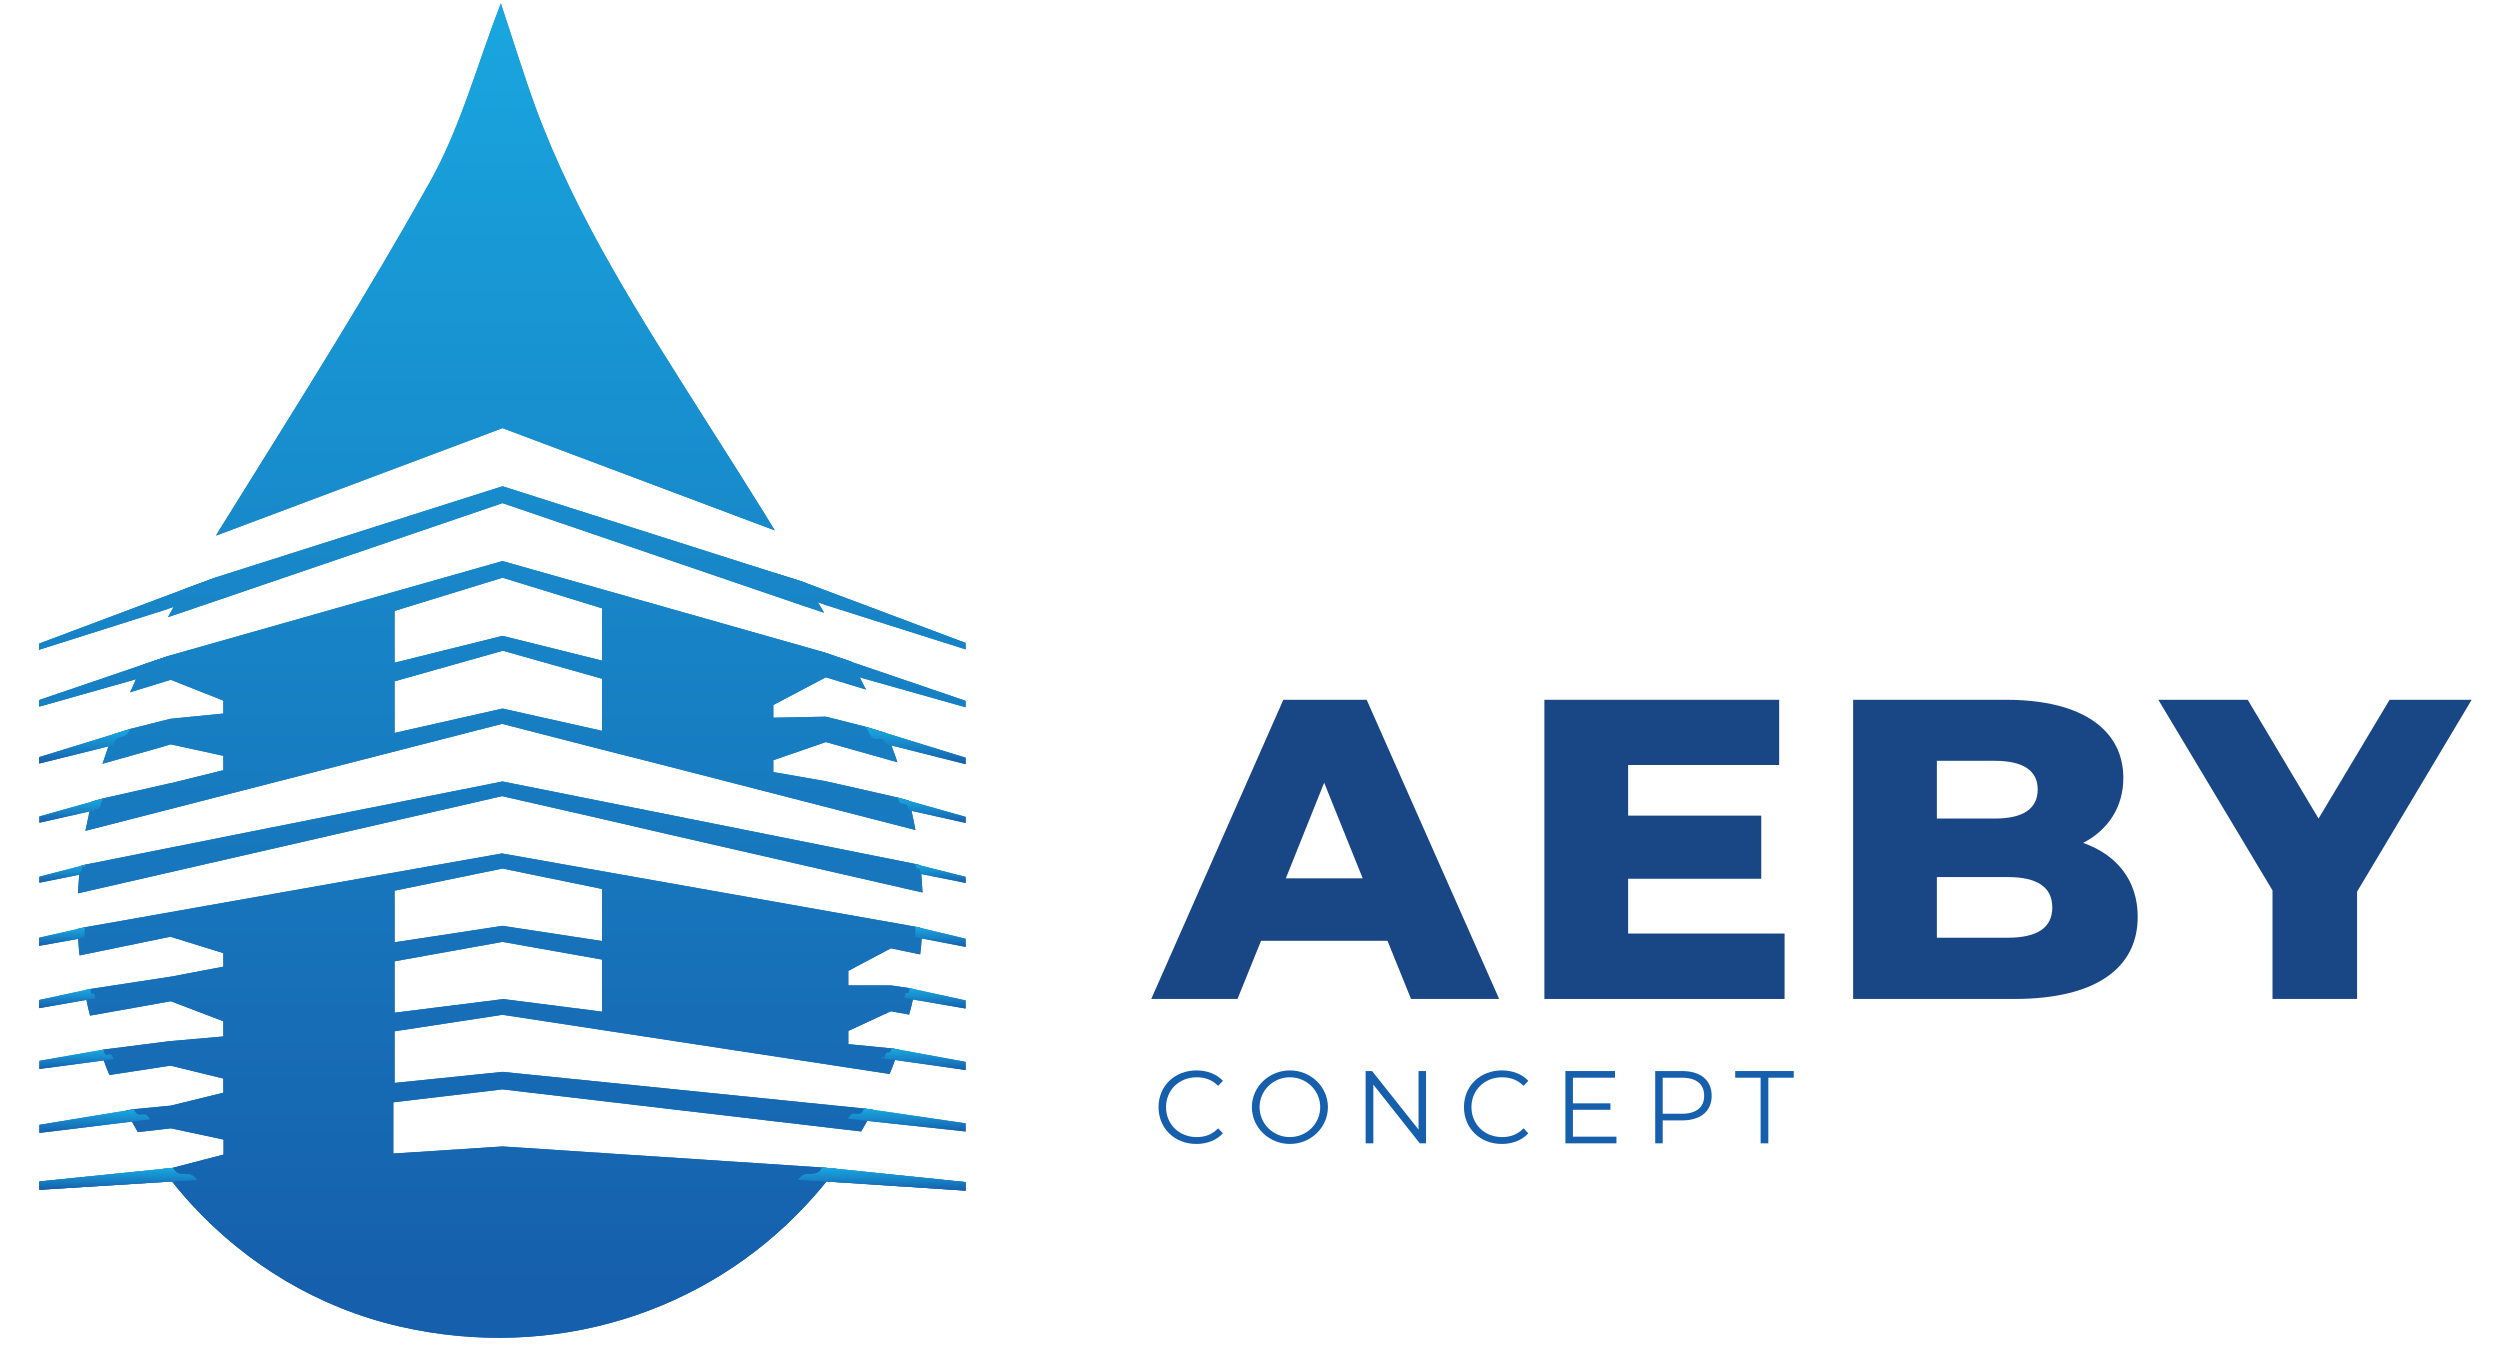 <?xml version="1.0" encoding="UTF-8"?>
<svg xmlns="http://www.w3.org/2000/svg" version="1.2" viewBox="0 0 1200 651" width="1200" height="651">
  <title>aeby-icon</title>
  <defs>
    <linearGradient id="g1" x2="1" gradientUnits="userSpaceOnUse" gradientTransform="matrix(0,635.908,-667.638,0,359.519,-20.063)">
      <stop offset="0" stop-color="#19a9e1"></stop>
      <stop offset="1" stop-color="#165fac"></stop>
    </linearGradient>
    <linearGradient id="g2" x2="1" gradientUnits="userSpaceOnUse" gradientTransform="matrix(0,635.908,-3187.164,0,244.349,-20.063)">
      <stop offset="0" stop-color="#19a9e1"></stop>
      <stop offset="1" stop-color="#165fac"></stop>
    </linearGradient>
    <linearGradient id="g3" x2="1" gradientUnits="userSpaceOnUse" gradientTransform="matrix(0,635.885,-691.724,0,411.378,-20.052)">
      <stop offset="0" stop-color="#19a9e1"></stop>
      <stop offset="1" stop-color="#165fac"></stop>
    </linearGradient>
    <linearGradient id="g4" x2="1" gradientUnits="userSpaceOnUse" gradientTransform="matrix(0,12.22,-32.743,0,449.416,382.825)">
      <stop offset="0" stop-color="#19a9e1"></stop>
      <stop offset="1" stop-color="#165fac"></stop>
    </linearGradient>
    <linearGradient id="g5" x2="1" gradientUnits="userSpaceOnUse" gradientTransform="matrix(0,9.78,-29.403,0,450.432,474.343)">
      <stop offset="0" stop-color="#19a9e1"></stop>
      <stop offset="1" stop-color="#165fac"></stop>
    </linearGradient>
    <linearGradient id="g6" x2="1" gradientUnits="userSpaceOnUse" gradientTransform="matrix(0,10.44,-40.463,0,444.622,503.202)">
      <stop offset="0" stop-color="#19a9e1"></stop>
      <stop offset="1" stop-color="#165fac"></stop>
    </linearGradient>
    <linearGradient id="g7" x2="1" gradientUnits="userSpaceOnUse" gradientTransform="matrix(0,17.82,-47.804,0,442.926,348.946)">
      <stop offset="0" stop-color="#19a9e1"></stop>
      <stop offset="1" stop-color="#165fac"></stop>
    </linearGradient>
    <linearGradient id="g8" x2="1" gradientUnits="userSpaceOnUse" gradientTransform="matrix(0,11.56,-30.363,0,36.25,383.385)">
      <stop offset="0" stop-color="#19a9e1"></stop>
      <stop offset="1" stop-color="#165fac"></stop>
    </linearGradient>
    <linearGradient id="g9" x2="1" gradientUnits="userSpaceOnUse" gradientTransform="matrix(0,8.58,-22.143,0,31.601,415.071)">
      <stop offset="0" stop-color="#19a9e1"></stop>
      <stop offset="1" stop-color="#165fac"></stop>
    </linearGradient>
    <linearGradient id="g10" x2="1" gradientUnits="userSpaceOnUse" gradientTransform="matrix(0,9.059,-24.082,0,453.149,414.764)">
      <stop offset="0" stop-color="#19a9e1"></stop>
      <stop offset="1" stop-color="#165fac"></stop>
    </linearGradient>
    <linearGradient id="g11" x2="1" gradientUnits="userSpaceOnUse" gradientTransform="matrix(0,.08,-0.04,0,241.287,347.486)">
      <stop offset="0" stop-color="#19a9e1"></stop>
      <stop offset="1" stop-color="#165fac"></stop>
    </linearGradient>
    <linearGradient id="g12" x2="1" gradientUnits="userSpaceOnUse" gradientTransform="matrix(0,9.28,-35.623,0,37.888,503.842)">
      <stop offset="0" stop-color="#19a9e1"></stop>
      <stop offset="1" stop-color="#165fac"></stop>
    </linearGradient>
    <linearGradient id="g13" x2="1" gradientUnits="userSpaceOnUse" gradientTransform="matrix(0,.017,-0.017,0,81.959,480.573)">
      <stop offset="0" stop-color="#19a9e1"></stop>
      <stop offset="1" stop-color="#165fac"></stop>
    </linearGradient>
    <linearGradient id="g14" x2="1" gradientUnits="userSpaceOnUse" gradientTransform="matrix(0,11.34,-53.145,0,46.65,532.441)">
      <stop offset="0" stop-color="#19a9e1"></stop>
      <stop offset="1" stop-color="#165fac"></stop>
    </linearGradient>
    <linearGradient id="g15" x2="1" gradientUnits="userSpaceOnUse" gradientTransform="matrix(0,11.02,-56.545,0,436.327,532.041)">
      <stop offset="0" stop-color="#19a9e1"></stop>
      <stop offset="1" stop-color="#165fac"></stop>
    </linearGradient>
    <linearGradient id="g16" x2="1" gradientUnits="userSpaceOnUse" gradientTransform="matrix(0,16.5,-43.584,0,43.744,350.006)">
      <stop offset="0" stop-color="#19a9e1"></stop>
      <stop offset="1" stop-color="#165fac"></stop>
    </linearGradient>
    <linearGradient id="g17" x2="1" gradientUnits="userSpaceOnUse" gradientTransform="matrix(0,.02,-0.02,0,81.953,326.386)">
      <stop offset="0" stop-color="#19a9e1"></stop>
      <stop offset="1" stop-color="#165fac"></stop>
    </linearGradient>
    <linearGradient id="g18" x2="1" gradientUnits="userSpaceOnUse" gradientTransform="matrix(0,635.908,-1621.986,0,54.435,-20.063)">
      <stop offset="0" stop-color="#19a9e1"></stop>
      <stop offset="1" stop-color="#165fac"></stop>
    </linearGradient>
    <linearGradient id="g19" x2="1" gradientUnits="userSpaceOnUse" gradientTransform="matrix(0,635.908,-1641.165,0,434.663,-20.063)">
      <stop offset="0" stop-color="#19a9e1"></stop>
      <stop offset="1" stop-color="#165fac"></stop>
    </linearGradient>
    <linearGradient id="g20" x2="1" gradientUnits="userSpaceOnUse" gradientTransform="matrix(0,635.908,-1550.887,0,68.336,-20.063)">
      <stop offset="0" stop-color="#19a9e1"></stop>
      <stop offset="1" stop-color="#165fac"></stop>
    </linearGradient>
    <linearGradient id="g21" x2="1" gradientUnits="userSpaceOnUse" gradientTransform="matrix(0,635.908,-1582.128,0,425.375,-20.063)">
      <stop offset="0" stop-color="#19a9e1"></stop>
      <stop offset="1" stop-color="#165fac"></stop>
    </linearGradient>
    <linearGradient id="g22" x2="1" gradientUnits="userSpaceOnUse" gradientTransform="matrix(0,8.9,-21.901,0,31.587,445.144)">
      <stop offset="0" stop-color="#19a9e1"></stop>
      <stop offset="1" stop-color="#165fac"></stop>
    </linearGradient>
    <linearGradient id="g23" x2="1" gradientUnits="userSpaceOnUse" gradientTransform="matrix(0,9.74,-24.302,0,453.327,444.804)">
      <stop offset="0" stop-color="#19a9e1"></stop>
      <stop offset="1" stop-color="#165fac"></stop>
    </linearGradient>
    <linearGradient id="g24" x2="1" gradientUnits="userSpaceOnUse" gradientTransform="matrix(0,9.18,-26.962,0,33.872,474.702)">
      <stop offset="0" stop-color="#19a9e1"></stop>
      <stop offset="1" stop-color="#165fac"></stop>
    </linearGradient>
    <linearGradient id="g25" x2="1" gradientUnits="userSpaceOnUse" gradientTransform="matrix(0,10.516,-75.654,0,57.481,560.597)">
      <stop offset="0" stop-color="#19a9e1"></stop>
      <stop offset="1" stop-color="#165fac"></stop>
    </linearGradient>
    <linearGradient id="g26" x2="1" gradientUnits="userSpaceOnUse" gradientTransform="matrix(0,11.121,-80.407,0,424.094,560.362)">
      <stop offset="0" stop-color="#19a9e1"></stop>
      <stop offset="1" stop-color="#165fac"></stop>
    </linearGradient>
    <linearGradient id="g27" x2="1" gradientUnits="userSpaceOnUse" gradientTransform="matrix(0,635.908,-667.638,0,359.519,-20.063)">
      <stop offset="0" stop-color="#19a9e1"></stop>
      <stop offset="1" stop-color="#165fac"></stop>
    </linearGradient>
    <linearGradient id="g28" x2="1" gradientUnits="userSpaceOnUse" gradientTransform="matrix(0,635.908,-3187.164,0,244.349,-20.063)">
      <stop offset="0" stop-color="#19a9e1"></stop>
      <stop offset="1" stop-color="#165fac"></stop>
    </linearGradient>
    <linearGradient id="g29" x2="1" gradientUnits="userSpaceOnUse" gradientTransform="matrix(0,635.885,-691.724,0,411.378,-20.052)">
      <stop offset="0" stop-color="#19a9e1"></stop>
      <stop offset="1" stop-color="#165fac"></stop>
    </linearGradient>
    <linearGradient id="g30" x2="1" gradientUnits="userSpaceOnUse" gradientTransform="matrix(0,12.22,-32.743,0,449.416,382.825)">
      <stop offset="0" stop-color="#19a9e1"></stop>
      <stop offset="1" stop-color="#165fac"></stop>
    </linearGradient>
    <linearGradient id="g31" x2="1" gradientUnits="userSpaceOnUse" gradientTransform="matrix(0,9.78,-29.403,0,450.432,474.343)">
      <stop offset="0" stop-color="#19a9e1"></stop>
      <stop offset="1" stop-color="#165fac"></stop>
    </linearGradient>
    <linearGradient id="g32" x2="1" gradientUnits="userSpaceOnUse" gradientTransform="matrix(0,10.44,-40.463,0,444.622,503.202)">
      <stop offset="0" stop-color="#19a9e1"></stop>
      <stop offset="1" stop-color="#165fac"></stop>
    </linearGradient>
    <linearGradient id="g33" x2="1" gradientUnits="userSpaceOnUse" gradientTransform="matrix(0,17.82,-47.804,0,442.926,348.946)">
      <stop offset="0" stop-color="#19a9e1"></stop>
      <stop offset="1" stop-color="#165fac"></stop>
    </linearGradient>
    <linearGradient id="g34" x2="1" gradientUnits="userSpaceOnUse" gradientTransform="matrix(0,11.56,-30.363,0,36.25,383.385)">
      <stop offset="0" stop-color="#19a9e1"></stop>
      <stop offset="1" stop-color="#165fac"></stop>
    </linearGradient>
    <linearGradient id="g35" x2="1" gradientUnits="userSpaceOnUse" gradientTransform="matrix(0,8.58,-22.143,0,31.601,415.071)">
      <stop offset="0" stop-color="#19a9e1"></stop>
      <stop offset="1" stop-color="#165fac"></stop>
    </linearGradient>
    <linearGradient id="g36" x2="1" gradientUnits="userSpaceOnUse" gradientTransform="matrix(0,9.059,-24.082,0,453.149,414.764)">
      <stop offset="0" stop-color="#19a9e1"></stop>
      <stop offset="1" stop-color="#165fac"></stop>
    </linearGradient>
    <linearGradient id="g37" x2="1" gradientUnits="userSpaceOnUse" gradientTransform="matrix(0,.08,-0.04,0,241.287,347.486)">
      <stop offset="0" stop-color="#19a9e1"></stop>
      <stop offset="1" stop-color="#165fac"></stop>
    </linearGradient>
    <linearGradient id="g38" x2="1" gradientUnits="userSpaceOnUse" gradientTransform="matrix(0,9.28,-35.623,0,37.888,503.842)">
      <stop offset="0" stop-color="#19a9e1"></stop>
      <stop offset="1" stop-color="#165fac"></stop>
    </linearGradient>
    <linearGradient id="g39" x2="1" gradientUnits="userSpaceOnUse" gradientTransform="matrix(0,.017,-0.017,0,81.959,480.573)">
      <stop offset="0" stop-color="#19a9e1"></stop>
      <stop offset="1" stop-color="#165fac"></stop>
    </linearGradient>
    <linearGradient id="g40" x2="1" gradientUnits="userSpaceOnUse" gradientTransform="matrix(0,11.34,-53.145,0,46.65,532.441)">
      <stop offset="0" stop-color="#19a9e1"></stop>
      <stop offset="1" stop-color="#165fac"></stop>
    </linearGradient>
    <linearGradient id="g41" x2="1" gradientUnits="userSpaceOnUse" gradientTransform="matrix(0,11.02,-56.545,0,436.327,532.041)">
      <stop offset="0" stop-color="#19a9e1"></stop>
      <stop offset="1" stop-color="#165fac"></stop>
    </linearGradient>
    <linearGradient id="g42" x2="1" gradientUnits="userSpaceOnUse" gradientTransform="matrix(0,16.5,-43.584,0,43.744,350.006)">
      <stop offset="0" stop-color="#19a9e1"></stop>
      <stop offset="1" stop-color="#165fac"></stop>
    </linearGradient>
    <linearGradient id="g43" x2="1" gradientUnits="userSpaceOnUse" gradientTransform="matrix(0,.02,-0.02,0,81.953,326.386)">
      <stop offset="0" stop-color="#19a9e1"></stop>
      <stop offset="1" stop-color="#165fac"></stop>
    </linearGradient>
    <linearGradient id="g44" x2="1" gradientUnits="userSpaceOnUse" gradientTransform="matrix(0,635.908,-1621.986,0,54.435,-20.063)">
      <stop offset="0" stop-color="#19a9e1"></stop>
      <stop offset="1" stop-color="#165fac"></stop>
    </linearGradient>
    <linearGradient id="g45" x2="1" gradientUnits="userSpaceOnUse" gradientTransform="matrix(0,635.908,-1641.165,0,434.663,-20.063)">
      <stop offset="0" stop-color="#19a9e1"></stop>
      <stop offset="1" stop-color="#165fac"></stop>
    </linearGradient>
    <linearGradient id="g46" x2="1" gradientUnits="userSpaceOnUse" gradientTransform="matrix(0,635.908,-1550.887,0,68.336,-20.063)">
      <stop offset="0" stop-color="#19a9e1"></stop>
      <stop offset="1" stop-color="#165fac"></stop>
    </linearGradient>
    <linearGradient id="g47" x2="1" gradientUnits="userSpaceOnUse" gradientTransform="matrix(0,635.908,-1582.128,0,425.375,-20.063)">
      <stop offset="0" stop-color="#19a9e1"></stop>
      <stop offset="1" stop-color="#165fac"></stop>
    </linearGradient>
    <linearGradient id="g48" x2="1" gradientUnits="userSpaceOnUse" gradientTransform="matrix(0,8.9,-21.901,0,31.587,445.144)">
      <stop offset="0" stop-color="#19a9e1"></stop>
      <stop offset="1" stop-color="#165fac"></stop>
    </linearGradient>
    <linearGradient id="g49" x2="1" gradientUnits="userSpaceOnUse" gradientTransform="matrix(0,9.74,-24.302,0,453.327,444.804)">
      <stop offset="0" stop-color="#19a9e1"></stop>
      <stop offset="1" stop-color="#165fac"></stop>
    </linearGradient>
    <linearGradient id="g50" x2="1" gradientUnits="userSpaceOnUse" gradientTransform="matrix(0,9.18,-26.962,0,33.872,474.702)">
      <stop offset="0" stop-color="#19a9e1"></stop>
      <stop offset="1" stop-color="#165fac"></stop>
    </linearGradient>
    <linearGradient id="g51" x2="1" gradientUnits="userSpaceOnUse" gradientTransform="matrix(0,10.516,-75.654,0,57.481,560.597)">
      <stop offset="0" stop-color="#19a9e1"></stop>
      <stop offset="1" stop-color="#165fac"></stop>
    </linearGradient>
    <linearGradient id="g52" x2="1" gradientUnits="userSpaceOnUse" gradientTransform="matrix(0,11.121,-80.407,0,424.094,560.362)">
      <stop offset="0" stop-color="#19a9e1"></stop>
      <stop offset="1" stop-color="#165fac"></stop>
    </linearGradient>
    <linearGradient id="g53" x2="1" gradientUnits="userSpaceOnUse" gradientTransform="matrix(0,10.516,-75.654,0,57.481,560.597)">
      <stop offset="0" stop-color="#19a9e1"></stop>
      <stop offset="1" stop-color="#165fac"></stop>
    </linearGradient>
    <linearGradient id="g54" x2="1" gradientUnits="userSpaceOnUse" gradientTransform="matrix(0,11.121,-80.407,0,424.094,560.362)">
      <stop offset="0" stop-color="#19a9e1"></stop>
      <stop offset="1" stop-color="#165fac"></stop>
    </linearGradient>
  </defs>
  <style>
		.s0 { fill: url(#g1) } 
		.s1 { fill: url(#g2) } 
		.s2 { fill: url(#g3) } 
		.s3 { fill: url(#g4) } 
		.s4 { fill: url(#g5) } 
		.s5 { fill: url(#g6) } 
		.s6 { fill: url(#g7) } 
		.s7 { fill: url(#g8) } 
		.s8 { fill: url(#g9) } 
		.s9 { fill: url(#g10) } 
		.s10 { fill: url(#g11) } 
		.s11 { fill: url(#g12) } 
		.s12 { fill: url(#g13) } 
		.s13 { fill: url(#g14) } 
		.s14 { fill: url(#g15) } 
		.s15 { fill: url(#g16) } 
		.s16 { fill: url(#g17) } 
		.s17 { fill: url(#g18) } 
		.s18 { fill: url(#g19) } 
		.s19 { fill: url(#g20) } 
		.s20 { fill: url(#g21) } 
		.s21 { fill: url(#g22) } 
		.s22 { fill: url(#g23) } 
		.s23 { fill: url(#g24) } 
		.s24 { fill: url(#g25) } 
		.s25 { fill: url(#g26) } 
		.s26 { fill: url(#g27) } 
		.s27 { fill: url(#g28) } 
		.s28 { fill: url(#g29) } 
		.s29 { fill: url(#g30) } 
		.s30 { fill: url(#g31) } 
		.s31 { fill: url(#g32) } 
		.s32 { fill: url(#g33) } 
		.s33 { fill: url(#g34) } 
		.s34 { fill: url(#g35) } 
		.s35 { fill: url(#g36) } 
		.s36 { fill: url(#g37) } 
		.s37 { fill: url(#g38) } 
		.s38 { fill: url(#g39) } 
		.s39 { fill: url(#g40) } 
		.s40 { fill: url(#g41) } 
		.s41 { fill: url(#g42) } 
		.s42 { fill: url(#g43) } 
		.s43 { fill: url(#g44) } 
		.s44 { fill: url(#g45) } 
		.s45 { fill: url(#g46) } 
		.s46 { fill: url(#g47) } 
		.s47 { fill: url(#g48) } 
		.s48 { fill: url(#g49) } 
		.s49 { fill: url(#g50) } 
		.s50 { fill: url(#g51) } 
		.s51 { fill: url(#g52) } 
		.s52 { fill: url(#g53) } 
		.s53 { fill: url(#g54) } 
		.s54 { fill: #194786 } 
		.s55 { fill: #165fac } 
	</style>
  <path id="&lt;Path&gt;" class="s0" d="m241.2 205.5l-137.5 51.6q0.5-0.8 0.9-1.6 4.2-6.7 8.4-13.5c31.7-50.9 63.7-101.7 93-154 14.9-26.3 22.9-56.6 34.4-86.4 5.6 16.8 10.6 33.2 16.4 49.2 19.9 54.4 51.3 102.5 82 151.1 9.5 14.9 19 29.9 28.4 45q2.4 3.8 4.7 7.7z"></path>
  <path id="&lt;Path&gt;" class="s1" d="m395.6 294.2l-0.1-0.1-8.4-2.8-145.9-49.8-152.2 51.9-0.3 0.1-8 2.7-0.1 0.1q3.6-6.7 7.5-13.4l15.4-5.7 0.2-0.1 137.5-43.7 131.3 41.8 12.6 4 2.2 0.8q4.2 7.1 8.3 14.2z"></path>
  <path id="&lt;Compound Path&gt;" fill-rule="evenodd" class="s2" d="m442.7 445.6q-0.1 2.4-0.3 4.8-0.1 2-0.3 4-0.2 1.8-0.4 3.6v0.1l-14.1-2.9-15.5 8.2-4.8 2.6h-0.1v7h20.4l9 1.3 0.1 0.1 2.5 0.5q-0.5 2.4-1 4.8-0.4 1.9-0.9 3.9-0.3 1.3-0.7 2.5-0.1 0.4-0.2 0.8 0 0 0 0.1l-8.8-1.6-20.3 9.4-0.1 0.1v6.3l20.4 2h0.4 0.1l3.3 0.6q-0.9 2.5-1.8 5-0.7 1.9-1.4 3.8-0.6 1.5-1.2 2.9 0 0 0 0l-185.8-28.4-51.7 7.9-0.1 0.1v24.7l51.8-5.3 173.6 17.6h0.3l4 0.6q-1.4 2.7-2.8 5.3-1.1 1.9-2.2 3.8-0.4 0.6-0.8 1.3l-172.1-20.2-52.4 6.2v24.6l52.4-3.4 153.6 10.1 6.6 0.6c-4.5 6.1-9.3 11.9-14.4 17.3-48.3 52-121.4 75.2-194.8 58.5-39.5-9-73.8-30-100.1-58.5q-7.5-8.2-14.2-17.2l3.3-0.3 0.9-0.1h0.2l25-6.5v-7.2l-25.2-5.4-15.9 1.8q-0.4-0.6-0.8-1.3-1.1-1.9-2.1-3.8c-1-1.7-1.9-3.5-2.9-5.2l3.8-0.7h0.1l17.6-1.7h0.1l0.3-0.1h0.1l24.8-6.1v-6.8l-24.1-5.9h-0.1l-1-0.3h-0.1l-29.4 4.5q0 0 0 0c-0.4-1.1-0.8-2.1-1.3-3.2q-0.7-1.9-1.4-3.8-0.9-2.4-1.7-4.9l1.4-0.2 0.1-0.1 32.3-4.1h0.1l25.2-2.2v-7.3l-25.2-9.6h-0.1l-38.7 6.9q0 0 0-0.1c-0.3-1.2-0.6-2.3-0.9-3.6q-0.4-1.9-0.8-3.8-0.4-1.8-0.7-3.6-0.1-0.5-0.2-1.1l2.8-0.6 38.5-5.9h0.1l25.2-4.8v-6.5l-25.2-7.8-0.1-0.1-43.7 9v-0.1c-0.2-1.3-0.3-2.6-0.4-3.9q-0.2-2-0.3-4-0.1-2.3-0.2-4.7l3.4-0.8 200.5-35.5v0.1l198.1 35.1zm-153.7 15l-47.8-8.5-51.7 9.3h-0.1v24.7l51.8-6.5v-0.1l47.8 6.1zm0-33.9l-47.8-9.8-51.7 10.6h-0.1v24.8l51.8-7.9 47.8 7.3zm150.4-28.3l-118.9-30.6-31.5-8-47.8-12.3v-0.1l-200.2 51.4q0.5-2.6 1.1-5.2 0.4-2.1 0.9-4.2 0.5-2.3 1.1-4.7l5.1-1.4 32.7-7.4h0.1 0.1l25.1-6.2v-6.9l-25.2-5.5h-0.1l-4.7 1.4-28 7.9q0.7-2.1 1.4-4.1 0.7-2.2 1.5-4.4 1-2.8 2.1-5.6l8.2-2.6 19.5-4.9h0.1l25.2-2.5v-6.2l-25.2-10h-0.1l-5.8 1.8-13.7 4.2c0.3-0.6 0.6-1.2 0.9-1.8q1-2.3 2-4.6 1.7-3.5 3.4-6.9l11.9-4.1 160.6-45.6 154.4 43.8 13.1 4.5q2 3.7 3.9 7.4 0.9 1.8 1.8 3.6 0.3 0.5 0.6 1.1 0.4 0.6 0.7 1.3 0 0 0 0l-19.3-5.9-25.2 13.3v0.1 6l25.2-0.5 19.3 4.9h0.1l9.6 3q1.3 2.9 2.4 5.8 0.9 2.3 1.7 4.5 0.6 1.8 1.2 3.6 0.1 0 0.1 0.1l-34.4-9.7-25.2 8.7v5.7l25.2 4.4 34.4 7.8 5.5 1.5q0.6 2.4 1.2 4.8 0.4 2.1 0.9 4.2 0.5 2.5 1 5 0 0 0 0 0 0.1 0 0.1zm-150.4-72.6l-47.8-13.5v0.1l-51.7 14.6h-0.1v24.8l51.8-11.7 47.8 10.7zm0-33.8l-47.8-14.7-51.7 15.9h-0.1v24.9l51.8-12.9 47.8 11.9zm153.8 136.3v0.1l-122.3-28-31.5-7.3-47.8-10.9v-0.1l-203.8 46.7q0.2-3.7 0.5-7.4 0-0.8 0.1-1.6c0.1-1.4 0.3-2.7 0.4-4.1l2.5-0.7h0.1l200.2-39.9 198.2 39.6 2.5 0.6q0.2 2.1 0.3 4.2 0.2 2.1 0.3 4.1 0.2 2.3 0.3 4.7z"></path>
  <path id="&lt;Path&gt;" class="s3" d="m463.5 392.1v2.9l-25.1-5.6-2.2-0.5c-1.5-6.1-3.4-0.1-5.4-6.1l5.5 1.6z"></path>
  <path id="&lt;Path&gt;" class="s4" d="m463.5 480.2v3.9l-26.2-4.5-3.2-0.6c1.1-5.6 1.9 0.9 2.5-4.7l0.1 0.1 2.5 0.5z"></path>
  <path id="&lt;Path&gt;" class="s5" d="m463.5 509.7v3.9l-35.3-5-5.2-0.7c0.6-1.6 1.1 0.8 1.6-0.7 1.3-4 2.4 0 3.4-4h0.1l3.3 0.6z"></path>
  <path id="&lt;Path&gt;" class="s6" d="m463.5 363.7v3.1l-34.1-8.6-4.2-1c-2.4-5.7-5 0.7-7.8-4.9q-0.8-1.7-1.7-3.4l0.1 0.1 9.6 2.9z"></path>
  <path id="&lt;Path&gt;" class="s7" d="m49.2 383.4q-0.5 1.7-1 3.3c-1.2 3.8-2.3-0.4-3.3 3.4-0.2 1.1-0.5-1.9-0.7-0.9l-2.2 0.5-23.1 5.2v-3l25.2-7.1 5.1-1.4z"></path>
  <path id="&lt;Path&gt;" class="s8" d="m41 415.1c-0.6 3.2-1.2-1.6-1.7 1.7-0.3 2.3-0.6 0.6-0.9 3l-19.5 3.9v-2.9z"></path>
  <path id="&lt;Path&gt;" class="s9" d="m463.5 420.9v2.9l-21-4.2-0.7-0.1c-0.6-5.6-1.4 0.8-2.4-4.7l2.4 0.6z"></path>
  <path id="&lt;Path&gt;" class="s10" d="m241.2 347.5v0.1-0.1z"></path>
  <path id="&lt;Path&gt;" class="s11" d="m54.5 508.4l-3.2 0.4-32.4 4.3v-3.9l29.2-5.1 1.4-0.2 0.1-0.1q0 0.1 0.1 0.2c1.3 5.5 3-1 4.8 4.4z"></path>
  <path id="&lt;Path&gt;" class="s12" d="m82 480.6h-0.1z"></path>
  <path id="&lt;Path&gt;" class="s13" d="m72 537.3l-6.6 0.8-46.5 5.7v-3.9l41.5-6.8 3.8-0.7h0.1c2.3 5.8 4.9-0.6 7.7 4.9z"></path>
  <path id="&lt;Path&gt;" class="s14" d="m463.5 539.2v3.9l-49.4-5.3-7.1-0.8c2.8-5.5 5.4 0.9 7.8-4.9v-0.1l0.3 0.1 4 0.6z"></path>
  <path id="&lt;Path&gt;" class="s15" d="m62.4 350c-2.9 6.4-5.6 1-8.1 7.6l-3.7 1-31.8 7.9v-3.1l35.4-10.9z"></path>
  <path id="&lt;Path&gt;" class="s16" d="m82 326.4h-0.1z"></path>
  <path id="&lt;Path&gt;" class="s17" d="m80.6 315q-0.4 0.5-0.7 1.1c-3.7 6.9-7.4 1.8-10.8 8.8l-5.8 1.7-44.5 12.6v-3.2l49.9-17z"></path>
  <path id="&lt;Path&gt;" class="s18" d="m463.5 336.4v3.1l-48.5-13.7-6.8-2q-0.7-1.2-1.4-2.4c-3.6-6.8-7.4-1.5-11.2-8.2l13.1 4.5z"></path>
  <path id="&lt;Path&gt;" class="s19" d="m103.7 277.1q-0.4 0.6-0.8 1.2c-4.1 6.7-8.2 5.4-12.1 12.2-0.6 0.9-1.3-2.2-1.9-1.2q-0.1 0.1-0.2 0.2l-8 2.7-0.1 0.1-61.9 19.6 0.1-3 69.3-26 15.4-5.7z"></path>
  <path id="&lt;Path&gt;" class="s20" d="m463.5 308.6v3.1l-67.9-21.5-0.1-0.1-8.4-2.8c-3.2-5.3-6.6 1-9.9-4.5q-2.3-3.8-4.7-7.6l12.6 4 2.2 0.8z"></path>
  <path id="&lt;Path&gt;" class="s21" d="m40.6 450l-2.8 0.6-19 3.4v-3.9l18.5-4.2 3.4-0.8q-0.1 1.8-0.1 3.5c-0.2 4.5-0.1-3 0 1.4z"></path>
  <path id="&lt;Path&gt;" class="s22" d="m463.5 450.6v3.9l-21.4-4.1-2.9-0.6c0.3-5.7 0.3 0.6 0.1-5l3.4 0.8 20.8 5z"></path>
  <path id="&lt;Path&gt;" class="s23" d="m45.8 479.2l-3.5 0.6-23.5 4.1v-3.9l21.8-4.7 2.8-0.6c0.6 5.6 1.4-0.9 2.4 4.5z"></path>
  <path id="&lt;Path&gt;" class="s24" d="m94.6 566.3l-2.5 0.2-73.2 4.6v-4l59-6 3.3-0.3 1.1-0.1 0.6-0.1c3.6 6 7.5 0.1 11.7 5.7z"></path>
  <path id="&lt;Path&gt;" class="s25" d="m463.5 567.4v4.1l-76.5-5-3.9-0.2c4.2-5.7 8.1 0.2 11.7-5.9l6.6 0.6z"></path>
  <path id="&lt;Path&gt;" class="s26" d="m241.2 205.5l-137.5 51.6q0.5-0.8 0.9-1.6 4.2-6.7 8.4-13.5c31.7-50.9 63.7-101.7 93-154 14.9-26.3 22.9-56.6 34.4-86.4 5.6 16.8 10.6 33.2 16.4 49.2 19.9 54.4 51.3 102.5 82 151.1 9.5 14.9 19 29.9 28.4 45q2.4 3.8 4.7 7.7z"></path>
  <path id="&lt;Path&gt;" class="s27" d="m395.6 294.2l-0.1-0.1-8.4-2.8-145.9-49.8-152.2 51.9-0.3 0.1-8 2.7-0.1 0.1q3.6-6.7 7.5-13.4l15.4-5.7 0.2-0.1 137.5-43.7 131.3 41.8 12.6 4 2.2 0.8q4.2 7.1 8.3 14.2z"></path>
  <path id="&lt;Compound Path&gt;" fill-rule="evenodd" class="s28" d="m442.7 445.6q-0.1 2.4-0.3 4.8-0.1 2-0.3 4-0.2 1.8-0.4 3.6v0.1l-14.1-2.9-15.5 8.2-4.8 2.6h-0.1v7h20.4l9 1.3 0.1 0.1 2.5 0.5q-0.5 2.4-1 4.8-0.4 1.9-0.9 3.9-0.3 1.3-0.7 2.5-0.1 0.4-0.2 0.8 0 0 0 0.1l-8.8-1.6-20.3 9.4-0.1 0.1v6.3l20.4 2h0.4 0.1l3.3 0.6q-0.9 2.5-1.8 5-0.7 1.9-1.4 3.8-0.6 1.5-1.2 2.9 0 0 0 0l-185.8-28.4-51.7 7.9-0.1 0.1v24.7l51.8-5.3 173.6 17.6h0.3l4 0.6q-1.4 2.7-2.8 5.3-1.1 1.9-2.2 3.8-0.4 0.6-0.8 1.3l-172.1-20.2-52.4 6.2v24.6l52.4-3.4 153.6 10.1 6.6 0.6c-4.5 6.1-9.3 11.9-14.4 17.3-48.3 52-121.4 75.2-194.8 58.5-39.5-9-73.8-30-100.1-58.5q-7.5-8.2-14.2-17.2l3.3-0.3 0.9-0.1h0.2l25-6.5v-7.2l-25.2-5.4-15.9 1.8q-0.4-0.6-0.8-1.3-1.1-1.9-2.1-3.8c-1-1.7-1.9-3.5-2.9-5.2l3.8-0.7h0.1l17.6-1.7h0.1l0.3-0.1h0.1l24.8-6.1v-6.8l-24.1-5.9h-0.1l-1-0.3h-0.1l-29.4 4.5q0 0 0 0c-0.4-1.1-0.8-2.1-1.3-3.2q-0.7-1.9-1.4-3.8-0.9-2.4-1.7-4.9l1.4-0.2 0.1-0.1 32.3-4.1h0.1l25.2-2.2v-7.3l-25.2-9.6h-0.1l-38.7 6.9q0 0 0-0.1c-0.3-1.2-0.6-2.3-0.9-3.6q-0.4-1.9-0.8-3.8-0.4-1.8-0.7-3.6-0.1-0.5-0.2-1.1l2.8-0.6 38.5-5.9h0.1l25.2-4.8v-6.5l-25.2-7.8-0.1-0.1-43.7 9v-0.1c-0.2-1.3-0.3-2.6-0.4-3.9q-0.2-2-0.3-4-0.1-2.3-0.2-4.7l3.4-0.8 200.5-35.5v0.1l198.1 35.1zm-153.7 15l-47.8-8.5-51.7 9.3h-0.1v24.7l51.8-6.5v-0.1l47.8 6.1zm0-33.9l-47.8-9.8-51.7 10.6h-0.1v24.8l51.8-7.9 47.8 7.3zm150.4-28.3l-118.9-30.6-31.5-8-47.8-12.3v-0.1l-200.2 51.4q0.5-2.6 1.1-5.2 0.4-2.1 0.9-4.2 0.5-2.3 1.1-4.7l5.1-1.4 32.7-7.4h0.1 0.1l25.1-6.2v-6.9l-25.2-5.5h-0.1l-4.7 1.4-28 7.9q0.7-2.1 1.4-4.1 0.7-2.2 1.5-4.4 1-2.8 2.1-5.6l8.2-2.6 19.5-4.9h0.1l25.2-2.5v-6.2l-25.2-10h-0.1l-5.8 1.8-13.7 4.2c0.3-0.6 0.6-1.2 0.9-1.8q1-2.3 2-4.6 1.7-3.5 3.4-6.9l11.9-4.1 160.6-45.6 154.4 43.8 13.1 4.5q2 3.7 3.9 7.4 0.9 1.8 1.8 3.6 0.3 0.5 0.6 1.1 0.4 0.6 0.7 1.3 0 0 0 0l-19.3-5.9-25.2 13.3v0.1 6l25.2-0.5 19.3 4.9h0.1l9.6 3q1.3 2.9 2.4 5.8 0.9 2.3 1.7 4.5 0.6 1.8 1.2 3.6 0.1 0 0.1 0.1l-34.4-9.7-25.2 8.7v5.7l25.2 4.4 34.4 7.8 5.5 1.5q0.6 2.4 1.2 4.8 0.4 2.1 0.9 4.2 0.5 2.5 1 5 0 0 0 0 0 0.1 0 0.1zm-150.4-72.6l-47.8-13.5v0.1l-51.7 14.6h-0.1v24.8l51.8-11.7 47.8 10.7zm0-33.8l-47.8-14.7-51.7 15.9h-0.1v24.9l51.8-12.9 47.8 11.9zm153.8 136.3v0.1l-122.3-28-31.5-7.3-47.8-10.9v-0.1l-203.8 46.7q0.2-3.7 0.5-7.4 0-0.8 0.1-1.6c0.1-1.4 0.3-2.7 0.4-4.1l2.5-0.7h0.1l200.2-39.9 198.2 39.6 2.5 0.6q0.2 2.1 0.3 4.2 0.2 2.1 0.3 4.1 0.2 2.3 0.3 4.7z"></path>
  <path id="&lt;Path&gt;" class="s29" d="m463.5 392.1v2.9l-25.1-5.6-2.2-0.5c-1.5-6.1-3.4-0.1-5.4-6.1l5.5 1.6z"></path>
  <path id="&lt;Path&gt;" class="s30" d="m463.5 480.2v3.9l-26.2-4.5-3.2-0.6c1.1-5.6 1.9 0.9 2.5-4.7l0.1 0.1 2.5 0.5z"></path>
  <path id="&lt;Path&gt;" class="s31" d="m463.5 509.7v3.9l-35.3-5-5.2-0.7c0.6-1.6 1.1 0.8 1.6-0.7 1.3-4 2.4 0 3.4-4h0.1l3.3 0.6z"></path>
  <path id="&lt;Path&gt;" class="s32" d="m463.5 363.7v3.1l-34.1-8.6-4.2-1c-2.4-5.7-5 0.7-7.8-4.9q-0.8-1.7-1.7-3.4l0.1 0.1 9.6 2.9z"></path>
  <path id="&lt;Path&gt;" class="s33" d="m49.2 383.4q-0.5 1.7-1 3.3c-1.2 3.8-2.3-0.4-3.3 3.4-0.2 1.1-0.5-1.9-0.7-0.9l-2.2 0.5-23.1 5.2v-3l25.2-7.1 5.1-1.4z"></path>
  <path id="&lt;Path&gt;" class="s34" d="m41 415.1c-0.6 3.2-1.2-1.6-1.7 1.7-0.3 2.3-0.6 0.6-0.9 3l-19.5 3.9v-2.9z"></path>
  <path id="&lt;Path&gt;" class="s35" d="m463.5 420.9v2.9l-21-4.2-0.7-0.1c-0.6-5.6-1.4 0.8-2.4-4.7l2.4 0.6z"></path>
  <path id="&lt;Path&gt;" class="s36" d="m241.2 347.5v0.1-0.1z"></path>
  <path id="&lt;Path&gt;" class="s37" d="m54.5 508.4l-3.2 0.4-32.4 4.3v-3.9l29.2-5.1 1.4-0.2 0.1-0.1q0 0.1 0.1 0.2c1.3 5.5 3-1 4.8 4.4z"></path>
  <path id="&lt;Path&gt;" class="s38" d="m82 480.6h-0.1z"></path>
  <path id="&lt;Path&gt;" class="s39" d="m72 537.3l-6.6 0.8-46.5 5.7v-3.9l41.5-6.8 3.8-0.7h0.1c2.3 5.8 4.9-0.6 7.7 4.9z"></path>
  <path id="&lt;Path&gt;" class="s40" d="m463.5 539.2v3.9l-49.4-5.3-7.1-0.8c2.8-5.5 5.4 0.9 7.8-4.9v-0.1l0.3 0.1 4 0.6z"></path>
  <path id="&lt;Path&gt;" class="s41" d="m62.4 350c-2.9 6.4-5.6 1-8.1 7.6l-3.7 1-31.8 7.9v-3.1l35.4-10.9z"></path>
  <path id="&lt;Path&gt;" class="s42" d="m82 326.4h-0.1z"></path>
  <path id="&lt;Path&gt;" class="s43" d="m80.6 315q-0.4 0.5-0.7 1.1c-3.7 6.9-7.4 1.8-10.8 8.8l-5.8 1.7-44.5 12.6v-3.2l49.9-17z"></path>
  <path id="&lt;Path&gt;" class="s44" d="m463.5 336.4v3.1l-48.5-13.7-6.8-2q-0.7-1.2-1.4-2.4c-3.6-6.8-7.4-1.5-11.2-8.2l13.1 4.5z"></path>
  <path id="&lt;Path&gt;" class="s45" d="m103.7 277.1q-0.4 0.6-0.8 1.2c-4.1 6.7-8.2 5.4-12.1 12.2-0.6 0.9-1.3-2.2-1.9-1.2q-0.1 0.1-0.2 0.2l-8 2.7-0.1 0.1-61.9 19.6 0.1-3 69.3-26 15.4-5.7z"></path>
  <path id="&lt;Path&gt;" class="s46" d="m463.5 308.6v3.1l-67.9-21.5-0.1-0.1-8.4-2.8c-3.2-5.3-6.6 1-9.9-4.5q-2.3-3.8-4.7-7.6l12.6 4 2.2 0.8z"></path>
  <path id="&lt;Path&gt;" class="s47" d="m40.6 450l-2.8 0.6-19 3.4v-3.9l18.5-4.2 3.4-0.8q-0.1 1.8-0.1 3.5c-0.2 4.5-0.1-3 0 1.4z"></path>
  <path id="&lt;Path&gt;" class="s48" d="m463.5 450.6v3.9l-21.4-4.1-2.9-0.6c0.3-5.7 0.3 0.6 0.1-5l3.4 0.8 20.8 5z"></path>
  <path id="&lt;Path&gt;" class="s49" d="m45.8 479.2l-3.5 0.6-23.5 4.1v-3.9l21.8-4.7 2.8-0.6c0.6 5.6 1.4-0.9 2.4 4.5z"></path>
  <path id="&lt;Path&gt;" class="s50" d="m94.6 566.3l-2.5 0.2-73.2 4.6v-4l59-6 3.3-0.3 1.1-0.1 0.6-0.1c3.6 6 7.5 0.1 11.7 5.7z"></path>
  <path id="&lt;Path&gt;" class="s51" d="m463.5 567.4v4.1l-76.5-5-3.9-0.2c4.2-5.7 8.1 0.2 11.7-5.9l6.6 0.6z"></path>
  <path id="&lt;Path&gt;" class="s52" d="m94.6 566.3l-2.5 0.2-73.2 4.6v-4l59-6 3.3-0.3 1.1-0.1 0.6-0.1c3.6 6 7.5 0.1 11.7 5.7z"></path>
  <path id="&lt;Path&gt;" class="s53" d="m463.5 567.4v4.1l-76.5-5-3.9-0.2c4.2-5.7 8.1 0.2 11.7-5.9l6.6 0.6z"></path>
  <path id="&lt;Compound Path&gt;" fill-rule="evenodd" class="s54" d="m666 451.6h-60.7l-11.3 27.9h-41.4l63.4-143.6h40l63.6 143.6h-42.3zm-11.9-30l-18.5-45.9-18.4 45.9z"></path>
  <path id="&lt;Compound Path&gt;" class="s54" d="m856.6 448.1v31.4h-115.3v-143.6h112.7v31.3h-72.5v24.3h63.9v30.3h-63.9v26.3z"></path>
  <path id="&lt;Compound Path&gt;" fill-rule="evenodd" class="s54" d="m1026.1 440.1c0 24.8-20.5 39.4-59.1 39.4h-77.5v-143.6h73.4c37.8 0 56.3 15.3 56.3 37.5 0 13.7-7 24.8-19.3 31.2 16.2 5.7 26.2 18 26.2 35.5zm-96.4-74.9v27.7h27.9c13.5 0 20.5-4.7 20.5-14 0-9-7-13.7-20.5-13.7zm55.4 70.4c0-9.9-7.4-14.6-21.3-14.6h-34.1v29.1h34.1c13.9 0 21.3-4.7 21.3-14.5z"></path>
  <path id="&lt;Compound Path&gt;" class="s54" d="m1131.4 428v51.5h-40.6v-52.1l-54.8-91.5h42.9l34 57 34.1-57h39.4z"></path>
  <path id="&lt;Compound Path&gt;" class="s55" d="m556.1 531.4c0-10.1 7.7-17.6 18.2-17.6 5.1 0 9.6 1.7 12.7 5l-2.3 2.4c-2.9-2.9-6.3-4.1-10.3-4.1-8.4 0-14.7 6.1-14.7 14.3 0 8.3 6.3 14.4 14.7 14.4 4 0 7.4-1.2 10.3-4.2l2.3 2.4c-3.1 3.3-7.6 5.1-12.7 5.1-10.5 0-18.2-7.5-18.2-17.7z"></path>
  <path id="&lt;Compound Path&gt;" fill-rule="evenodd" class="s55" d="m619.2 549.1c-10.1 0-18.3-7.9-18.3-17.7 0-9.7 8.2-17.6 18.3-17.6 10 0 18.2 7.9 18.2 17.6 0 9.8-8.2 17.7-18.2 17.7zm14.5-17.7c0-7.9-6.5-14.3-14.6-14.3-8 0-14.5 6.4-14.5 14.3 0 8 6.5 14.4 14.5 14.4 8.1 0 14.6-6.4 14.6-14.4z"></path>
  <path id="&lt;Compound Path&gt;" class="s55" d="m684.5 514.1v34.7h-3l-22.3-28.2v28.2h-3.7v-34.7h3.1l22.3 28.1v-28.1z"></path>
  <path id="&lt;Compound Path&gt;" class="s55" d="m702.7 531.4c0-10.1 7.7-17.6 18.2-17.6 5.1 0 9.6 1.7 12.7 5l-2.3 2.4c-2.9-2.9-6.3-4.1-10.3-4.1-8.4 0-14.7 6.1-14.7 14.3 0 8.3 6.3 14.4 14.7 14.4 4 0 7.4-1.2 10.3-4.2l2.3 2.4c-3.1 3.3-7.6 5.1-12.7 5.1-10.5 0-18.2-7.5-18.2-17.7z"></path>
  <path id="&lt;Compound Path&gt;" class="s55" d="m775.9 545.6v3.2h-24.5v-34.7h23.8v3.2h-20.2v12.3h18v3.1h-18v12.9z"></path>
  <path id="&lt;Compound Path&gt;" fill-rule="evenodd" class="s55" d="m821.6 526c0 7.4-5.3 11.8-14.2 11.8h-9.3v11h-3.6v-34.7h12.9c8.9 0 14.2 4.4 14.2 11.9zm-3.6 0c0-5.6-3.7-8.7-10.7-8.7h-9.2v17.3h9.2c7 0 10.7-3.2 10.7-8.6z"></path>
  <path id="&lt;Compound Path&gt;" class="s55" d="m845.1 517.3h-12.2v-3.2h28.1v3.2h-12.2v31.5h-3.7z"></path>
</svg>
